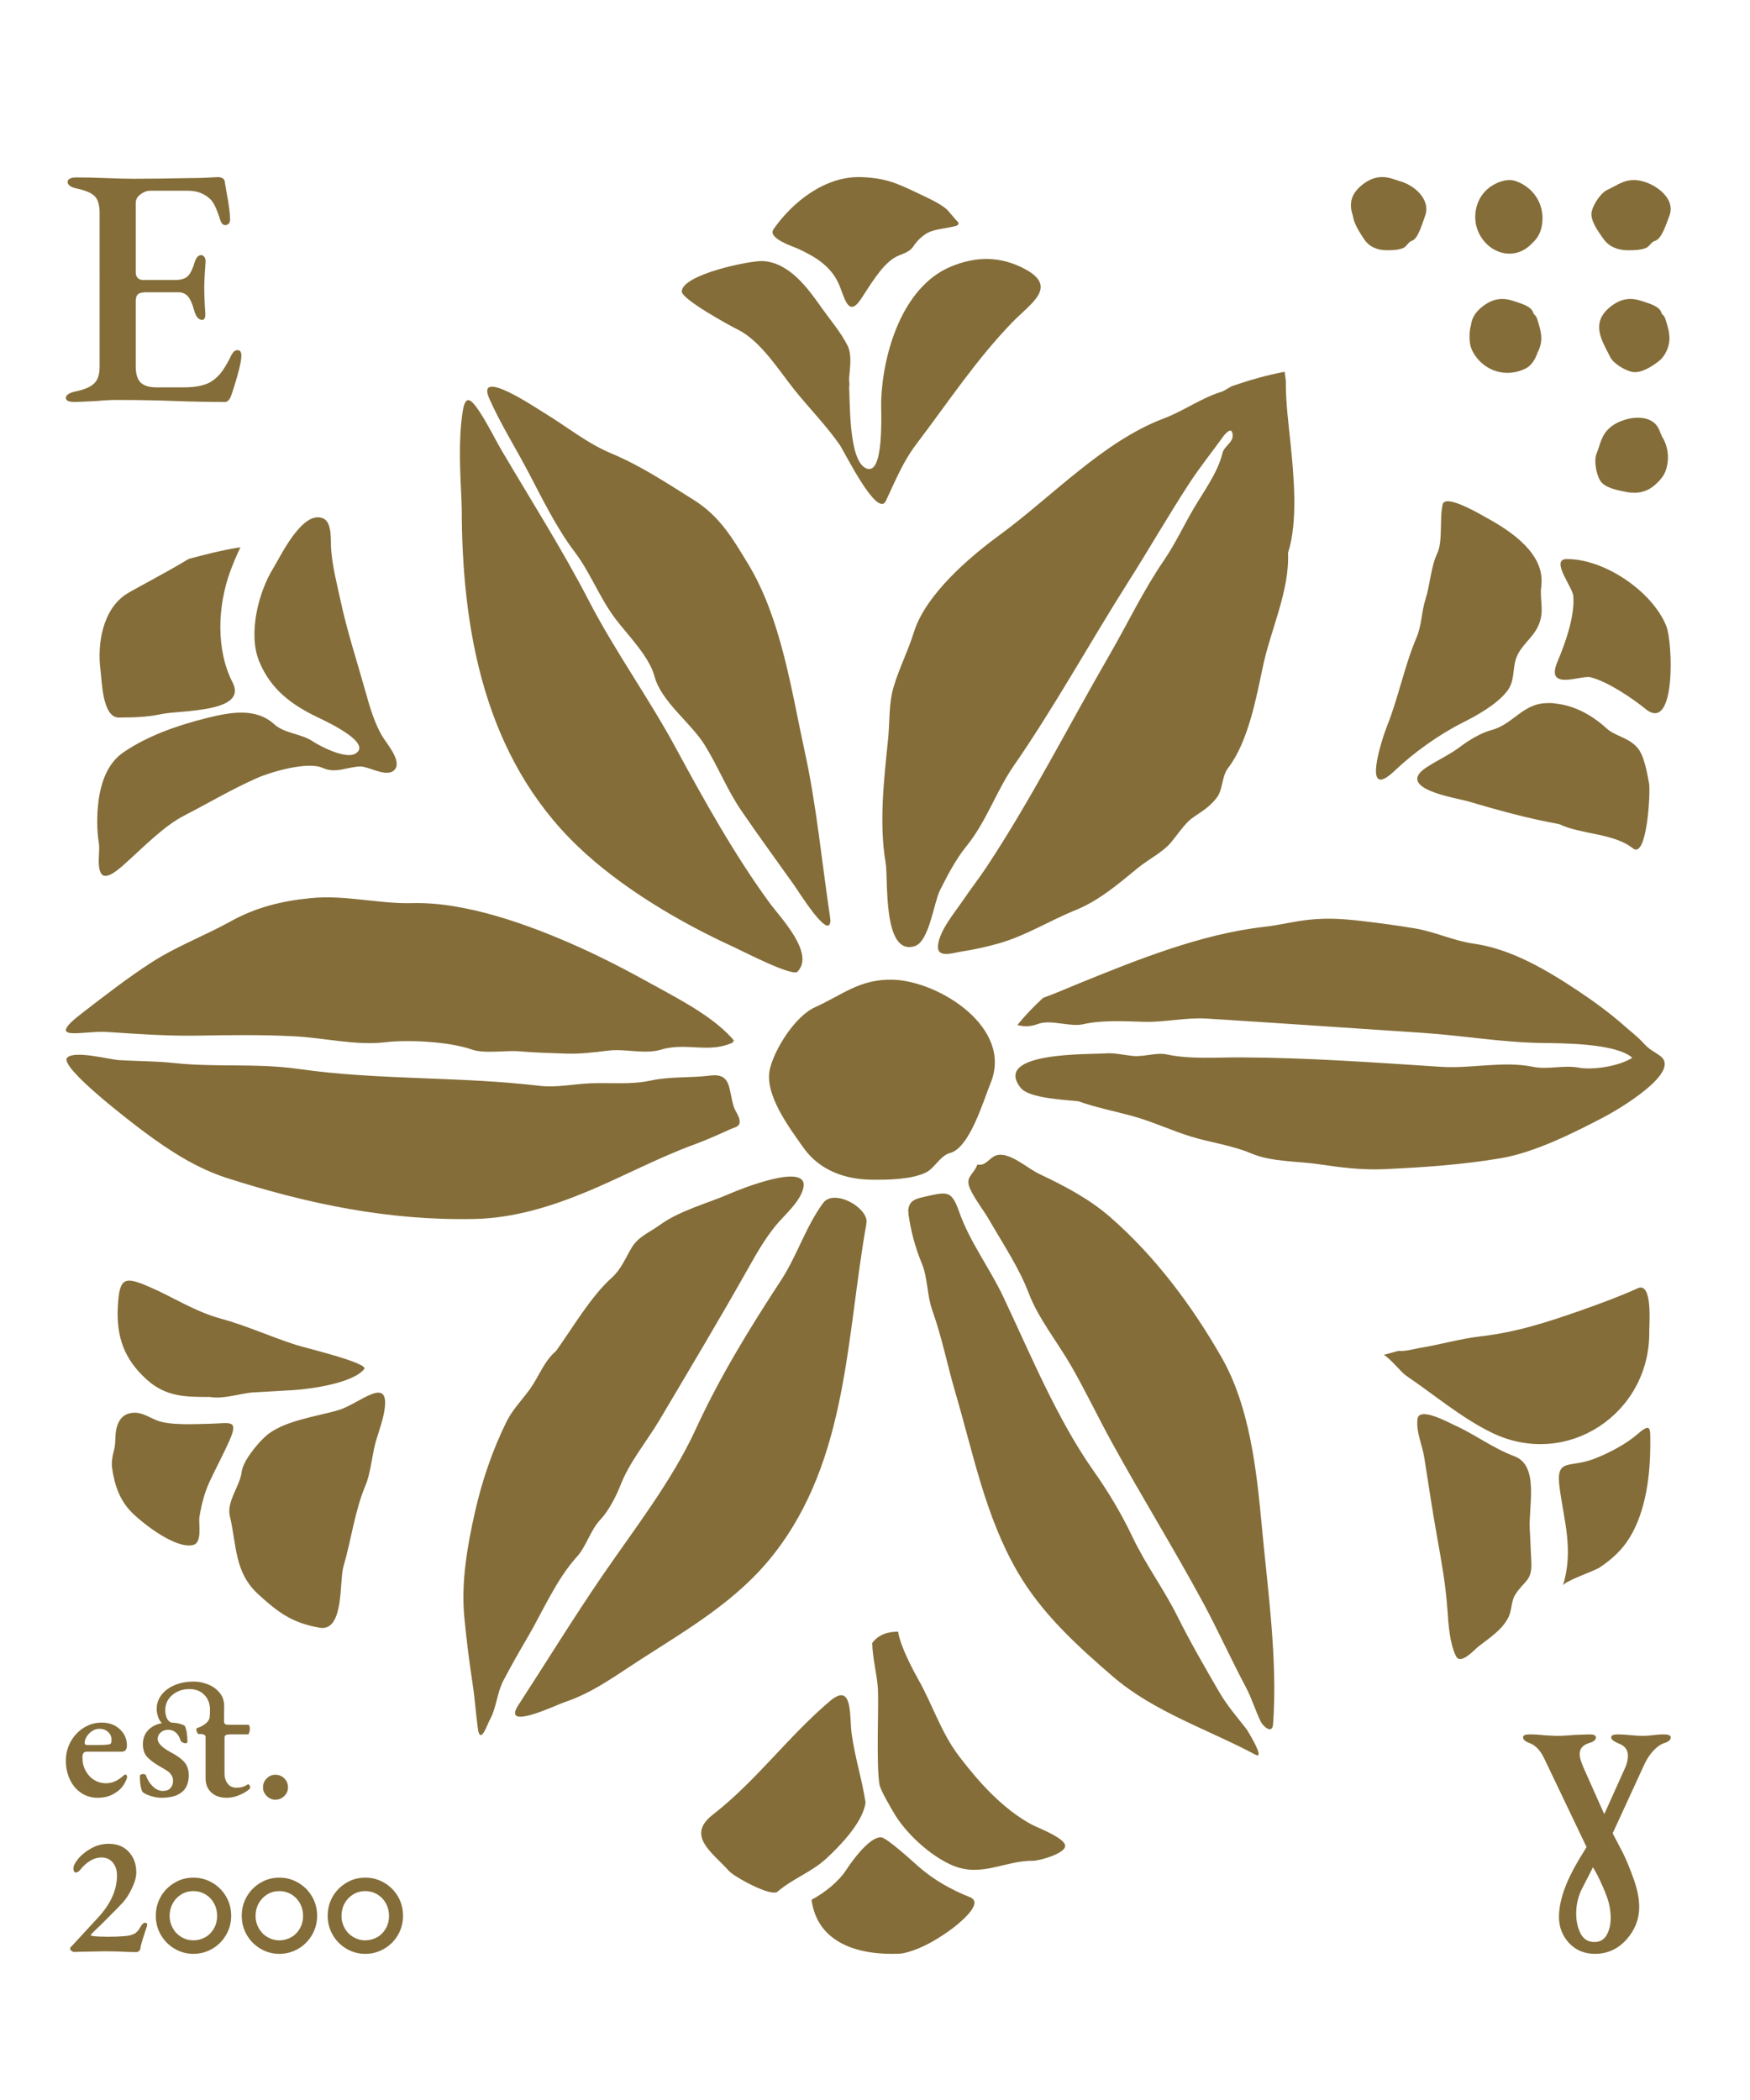 <?xml version="1.0" encoding="utf-8"?>
<!-- Generator: Adobe Illustrator 15.1.0, SVG Export Plug-In . SVG Version: 6.00 Build 0)  -->
<!DOCTYPE svg PUBLIC "-//W3C//DTD SVG 1.1//EN" "http://www.w3.org/Graphics/SVG/1.1/DTD/svg11.dtd">
<svg version="1.1" id="Layer_1" xmlns="http://www.w3.org/2000/svg" xmlns:xlink="http://www.w3.org/1999/xlink" x="0px" y="0px"
	 width="708.66px" height="850.39px" viewBox="0 0 708.66 850.39" enable-background="new 0 0 708.66 850.39" xml:space="preserve">
<path fill-rule="evenodd" clip-rule="evenodd" fill="#846D38" d="M26.678,161.127c0-1.194,1.334-2.059,3.992-2.624
	c3.495-0.735,5.985-1.808,7.468-3.238c1.465-1.416,2.2-3.649,2.2-6.685V86.19c0-3.122-0.648-5.355-1.943-6.684
	c-1.281-1.33-3.616-2.369-7.042-3.104c-2.658-0.547-3.988-1.484-3.988-2.765c0-0.561,0.324-0.985,0.971-1.31
	c0.648-0.324,1.518-0.478,2.625-0.478c3.205,0,7.212,0.086,12.001,0.271c4.606,0.188,8.27,0.275,11.049,0.275
	c6.158,0,13.746-0.087,22.765-0.275c3.016,0,5.646-0.068,7.812-0.204c2.13-0.135,3.359-0.203,3.629-0.203
	c0.648,0,1.261,0.136,1.808,0.406c0.546,0.275,0.87,0.7,0.957,1.247l0.696,4.142c1.007,5.235,1.503,9.019,1.503,11.305
	c0,0.837-0.188,1.431-0.613,1.794c-0.411,0.372-0.855,0.561-1.315,0.561c-0.816,0-1.464-0.561-1.909-1.653
	c-0.102-0.377-0.411-1.262-0.904-2.697c-0.513-1.43-1.006-2.59-1.45-3.508c-0.459-0.923-0.938-1.672-1.382-2.219
	c-2.47-2.576-5.607-3.852-9.392-3.852H60.763c-1.295,0-2.571,0.478-3.867,1.45c-1.295,0.952-1.929,2.132-1.929,3.51v28.153
	c0,0.919,0.271,1.653,0.817,2.2c0.565,0.561,1.248,0.836,2.083,0.836H70.84c2.476,0,4.249-0.566,5.307-1.658
	c1.054-1.107,1.958-2.998,2.708-5.66c0.633-1.842,1.502-2.76,2.609-2.76c0.459,0,0.869,0.237,1.248,0.681
	c0.357,0.459,0.545,1.058,0.545,1.808c-0.377,5.147-0.545,8.506-0.545,10.077c0,3.394,0.134,7.043,0.424,10.895v0.561
	c0,1.47-0.424,2.2-1.262,2.2c-1.483,0-2.575-1.33-3.311-4.007c-0.646-2.471-1.444-4.297-2.416-5.438
	c-0.957-1.16-2.32-1.741-4.079-1.741H59.245c-1.565,0-2.672,0.256-3.306,0.769c-0.647,0.494-0.971,1.45-0.971,2.833v26.36
	c0,3.118,0.667,5.336,1.997,6.613c1.33,1.295,3.46,1.943,6.408,1.943h10.914c5.322,0,9.242-0.884,11.716-2.639
	c1.479-1.005,2.828-2.339,4.021-3.993c1.179-1.653,2.474-3.906,3.852-6.767c0.734-1.178,1.518-1.739,2.354-1.658
	c1.005,0,1.518,0.735,1.518,2.219c0,1.465-0.459,3.886-1.382,7.231c-0.918,3.374-1.875,6.477-2.896,9.328
	c-0.648,1.464-1.436,2.199-2.354,2.199c-6.448,0-13.335-0.14-20.701-0.41c-2.471-0.102-5.68-0.188-9.58-0.275
	c-3.925-0.083-8.444-0.136-13.592-0.136c-2.576,0-5.22,0.136-7.878,0.411c-5.234,0.27-8.27,0.41-9.107,0.41
	C27.872,162.785,26.678,162.239,26.678,161.127z"/>
<path fill-rule="evenodd" clip-rule="evenodd" fill="#846D38" d="M663.164,580.712c-4.728,4.108-11.546,7.67-17.41,9.956
	c-10.299,4.061-15.824-0.614-14.204,11.751c1.807,13.587,5.766,25.249,1.361,39.676c0.549-1.828,12.636-5.866,14.841-7.332
	c4.992-3.324,9.154-7.109,12.275-12.276c6.531-10.779,8.271-25.39,8.25-37.72v3.499v-3.683
	C668.277,578.324,668.655,575.956,663.164,580.712L663.164,580.712z M92.978,583.215c3.765-8.607,0.068-6.833-7.607-6.681
	c-5.743,0.116-16.501,0.784-21.741-1.299c-4.089-1.634-7.125-4.109-11.625-2.778c-3.754,1.125-5.031,5.253-5.219,8.748
	c-0.122,2.301-0.053,3.939-0.667,6.225c-0.615,2.354-1.054,4.79-0.696,7.23c0.972,6.786,3.103,13.042,8.101,17.951
	c4.688,4.606,17.559,14.617,24.568,13.065c4.041-0.891,2.199-8.682,2.677-11.445c0.816-5.047,2.132-10.112,4.331-14.732
	C87.675,594.048,90.536,588.739,92.978,583.215L92.978,583.215z M356.759,744.007c-4.625-0.136-11.528,9.314-13.935,13.012
	c-3.341,5.113-8.831,9.396-14.201,12.31c2.422,17.716,19.213,22.543,35.618,21.809c1.058-0.049,2.131-0.289,3.155-0.561
	c6.154-1.691,12.001-5.151,17.156-8.837c2.385-1.7,14.595-10.941,8.216-13.483c-7.521-2.982-14.544-6.92-20.648-12.242
	C369.885,754.069,359.127,744.114,356.759,744.007L356.759,744.007z M643.913,274.219c6.921,1.639,16.897,8.372,22.423,12.856
	c12.357,10.092,11.15-26.787,8.403-33.607c-5.646-14.069-25.336-27.386-40.648-27.076c-6.124,0.507,2.678,11.353,3.003,14.867
	c0.75,8.101-3.277,19.319-6.414,26.733C625.599,279.98,640.212,273.368,643.913,274.219L643.913,274.219z M634.279,226.393
	c0.509-0.02,1.911-0.034,2.247-0.053C636.338,226.358,635.691,226.358,634.279,226.393L634.279,226.393z M103.069,563.814
	c5.221-0.291,10.436-0.565,15.637-0.89c6.994-0.426,24.128-2.745,28.783-8.525c1.942-2.417-23.921-8.608-27.469-9.733
	c-10.315-3.293-20.291-7.894-30.726-10.728c-10.435-2.846-19.251-8.715-29.004-12.904c-9.908-4.264-11.933-3.735-12.567,7.927
	c-0.681,12.363,2.523,21.364,11.611,29.618c7.844,7.111,15.722,7.125,25.732,7.125C90.793,566.695,97.274,564.14,103.069,563.814
	L103.069,563.814z M85.065,565.704C88,566.2,84.964,565.704,85.065,565.704L85.065,565.704z M350.365,730.778
	c-1.52,7.737-10.252,16.742-15.705,21.788c-6.158,5.664-13.646,8.153-19.798,13.455c-2.609,2.248-17.598-6.036-19.642-8.355
	c-6.704-7.502-17.58-14.238-6.563-22.813c17.545-13.641,30.469-31.614,47.348-45.937c9.429-8.014,7.912,5.849,8.835,12.91
	c1.261,9.579,4.245,18.686,5.675,28.184C350.48,729.738,350.379,730.453,350.365,730.778L350.365,730.778z M350.514,730.01
	c-0.034,0.256-0.103,0.511-0.149,0.769C350.343,731.033,350.379,731.049,350.514,730.01L350.514,730.01z M619.461,618.852
	C619.785,625.656,619.152,612.753,619.461,618.852c-0.459-8.933,3.872-25.336-6.157-29.12c-8.952-3.374-15.785-8.764-24.433-12.668
	c-2.523-1.143-14.424-7.71-14.888-2.269c-0.472,5.608,1.929,10.06,2.781,15.482c1.69,10.623,3.256,21.349,5.15,31.92
	c1.739,9.719,3.53,19.574,4.196,29.43c0.426,5.848,0.884,13.896,3.543,19.115c1.861,3.611,7.573-2.852,8.955-3.938
	c4.467-3.499,9.566-6.617,12.205-11.837c1.435-2.813,1.092-6.477,2.711-9.087c3.549-5.761,6.907-5.492,6.603-13.113
	C619.921,628.132,619.684,623.492,619.461,618.852L619.461,618.852z M627.695,284.774
	C623.69,284.499,635.063,284.91,627.695,284.774L627.695,284.774z M603.945,295.649c9.106-2.382,13.094-11.577,23.75-10.875
	c8.509,0.151,16.506,4.366,22.834,10.145c3.578,3.292,8.746,3.548,12.533,7.86c2.793,3.17,3.935,10.382,4.723,14.427
	c0.648,3.253-0.788,30.943-6.563,26.323c-7.797-6.221-20.943-5.54-29.876-9.822c-12.446-2.199-24.999-5.708-37.12-9.275
	c-4.519-1.31-29.956-5.148-16.338-13.843c4.76-3.053,9.106-4.93,13.627-8.337C594.927,299.675,599.819,296.742,603.945,295.649
	L603.945,295.649z M129.706,659.195h-0.034C129.773,659.195,129.755,659.195,129.706,659.195L129.706,659.195z M129.672,659.195
	c-0.034-0.015-0.072-0.033-0.106-0.033C129.45,659.147,129.382,659.147,129.672,659.195L129.672,659.195z M137.222,570.973
	c8.426-2.523,21.553-15.325,18.198,1.57c-0.99,4.945-3.021,9.465-4.026,14.462c-0.802,3.974-1.754,10.69-3.292,14.269
	c-4.432,10.4-5.849,22.305-9.039,33.146c-1.701,5.782,0.359,26.004-9.357,24.775c-0.054-0.015-0.087-0.015-0.14-0.033
	c-11.165-1.943-16.689-5.983-25.027-13.605c-9.72-8.904-8.648-19.833-11.479-31.717c-1.377-5.708,4.147-12.176,4.809-17.816
	c0.532-4.418,6.273-11.29,9.464-14.221C114.443,575.255,128.372,573.636,137.222,570.973L137.222,570.973z M564.776,312.108
	c-13.485,12.837-5.35-12.398-3.049-18.212c4.653-11.678,6.954-24.061,11.83-35.569c2.287-5.355,1.979-10.382,3.704-15.685
	c1.82-5.712,2.213-13.286,4.756-18.569c2.333-4.829,0.835-14.253,2.199-19.846c1.107-4.437,15.701,4.311,17.889,5.505
	c9.732,5.336,24.262,14.854,21.91,28.29c-0.036,0.373-0.036,0.527-0.021,0.561c-0.27,5.829,1.52,9.531-1.327,15.364
	c-2.234,4.567-6.923,7.618-8.663,12.494c-1.705,4.844-0.377,9.382-3.938,13.747c-4.347,5.316-11.936,9.512-18.005,12.566
	C582.785,297.424,572.452,304.79,564.776,312.108L564.776,312.108z M624.016,238.021c-0.021,0.203,0,0.357-0.021,0.561
	C624.063,238.717,624.508,235.19,624.016,238.021L624.016,238.021z M298.714,133.428c9.208,4.538,16.589,16.37,22.765,24.147
	c6.188,7.757,12.958,14.49,18.653,22.692c1.706,2.489,15.177,29.89,18.603,22.558c3.92-8.285,6.868-15.786,12.467-23.152
	c12.646-16.646,24.142-34.123,38.821-49.248c7.366-7.568,18.415-14.131,5.335-21.309c-9.803-5.375-19.966-5.545-30.518-1.06
	c-19.542,8.319-27.331,35.125-28.012,54.154c-0.158,4.094,1.529,31.751-6.499,27.231c-6.907-3.905-6.022-27.999-6.583-34.732
	c0.458,5.538,0.188-2.045,0.033-0.566c0.258-4.547,1.466-10.295-0.681-14.423c-2.848-5.49-6.873-10.111-10.42-15.124
	c-5.492-7.811-12.993-18.227-23.684-18.875c-5.065-0.309-32.789,5.419-32.905,12.325
	C276.017,121.17,295.698,131.962,298.714,133.428L298.714,133.428z M50.739,349.634c6.975-6.221,15.534-15.09,23.77-19.32
	c9.889-5.094,19.271-10.687,29.484-15.207c5.781-2.562,20.58-6.872,26.617-4.16c5.559,2.522,10.261-0.6,15.529-0.547
	c3.533,0.067,11.083,4.93,13.9,1.006c2.49-3.495-3.393-10.267-5.084-13.012c-3.239-5.335-5.215-12.088-6.868-18.072
	c-3.432-12.257-7.488-24.553-10.165-37.019c-1.518-7.056-3.359-13.962-3.853-21.174c-0.208-2.987,0.513-10.575-3.17-12.195
	c-8.342-3.649-17.274,15.332-20.242,20.156c-6.119,9.908-10.281,26.806-5.646,37.854c4.742,11.407,13.214,17.56,23.873,22.645
	c3.136,1.499,22.374,10.416,14.939,14.645c-3.857,2.2-13.901-2.847-17.12-4.998c-4.775-3.203-11.426-3.136-15.656-6.955
	c-7.467-6.787-17.68-4.912-27.264-2.523c-11.9,2.968-23.939,7.144-33.896,13.962c-6.443,4.434-9.073,12.379-10.01,19.817
	c-0.697,5.525-0.697,11.421,0.154,16.897c0.547,3.563-0.851,8.778,0.769,12.021C42.624,357.121,48.592,351.562,50.739,349.634
	L50.739,349.634z M39.453,331.697C39.366,331.697,39.453,330.536,39.453,331.697L39.453,331.697z M374.966,474.788
	c3.529-1.739,5.801-6.854,9.788-7.894c7.999-2.115,13.591-21.571,16.371-28.27c9.31-22.441-20.939-41.369-39.544-41.895
	c-13.402-0.338-20.223,6.037-31.581,11.17c-7.979,3.629-16.25,16.761-18.207,24.876c-2.49,10.232,7.858,23.907,13.504,31.899
	c6.598,9.382,17.188,13.047,28.134,13.047C359.688,477.791,369.171,477.621,374.966,474.788L374.966,474.788z M353.432,477.723
	C357.607,477.755,351.127,477.723,353.432,477.723L353.432,477.723z M367.841,491.348c-0.018-0.175-0.053-0.356-0.085-0.532
	C367.807,491.141,367.823,491.294,367.841,491.348L367.841,491.348z M493.726,685.2c3.19,5.471,7.212,10.109,11.084,15.054
	c0.121,0.156,7.844,12.587,3.6,10.315c-19.101-10.213-41.025-17.27-57.719-31.629c-14.544-12.533-28.918-25.609-38.673-42.472
	c-13.06-22.542-17.869-47.797-25.081-72.329c-3.31-11.239-5.476-22.524-9.395-33.505c-2.218-6.229-1.794-13.133-4.315-19.166
	c-2.593-6.211-4.501-13.423-5.386-20.121c0.068,0.203,0.033-0.82-0.018-1.28c0.288-4.195,3.445-4.723,7.312-5.607
	c8.595-1.947,10.267-2.271,13.268,6.255c4.316,12.242,12.276,22.645,17.836,34.341c11.047,23.344,21.686,49.382,36.573,70.543
	c6.104,8.662,11.257,17.27,15.804,26.835c5.322,11.203,12.709,21.092,18.166,32.073C481.963,664.909,487.912,675.175,493.726,685.2
	L493.726,685.2z M367.756,490.815c-0.021-1.173,0.032-1.121,0.067-0.748C367.807,490.324,367.756,490.527,367.756,490.815
	L367.756,490.815z M213.647,190.616c-5.152-9.753-11.048-19.145-15.5-29.189c-5.679-12.823,18.725,3.664,21.896,5.559
	c9.106,5.491,17.612,12.5,27.501,16.623c11.954,4.997,22.523,12.04,33.458,18.894c10.468,6.563,15.616,15.447,21.943,25.867
	c13.282,21.895,17.424,50.572,22.746,75.125c4.998,22.456,7.129,46.091,10.59,68.924c-0.393-2.63,0,0.337,0,0
	c0,9.358-12.755-11.238-14.752-14.051c-7.178-10.097-14.489-20.073-21.464-30.299c-5.712-8.392-9.531-18.179-14.92-26.72
	c-5.511-8.729-17.444-17.342-20.121-27.507c-2.099-7.927-10.793-16.689-15.669-23.069c-6.531-8.594-10.199-18.773-16.643-27.28
	C225.242,213.686,219.375,201.461,213.647,190.616L213.647,190.616z M313.312,629.393c30.246-38.624,29.329-88.324,37.666-134.604
	c-0.343,1.928-0.121-0.186-0.053-0.324c-0.445-6.139-13.369-12.957-17.565-7.348c-6.887,9.242-10.638,21.466-17.033,31.255
	c-12.837,19.627-24.775,39.047-34.578,60.361c-9.633,20.988-24.93,40.527-37.956,59.544c-11.697,17.1-22.61,34.882-33.896,52.225
	c-6.975,10.711,15.515-0.156,18.671-1.193c11.455-3.82,20.513-10.639,30.605-17.136C278.834,659.52,298.728,648.03,313.312,629.393
	L313.312,629.393z M350.925,494.465c0.033-0.015,0.053,0.033,0.053,0.324C350.978,494.707,350.944,494.586,350.925,494.465
	L350.925,494.465z M233.561,630.466c4.007-4.399,5.423-10.744,9.638-15.176c3.151-3.307,6.356-9.444,7.995-13.693
	c3.668-9.567,10.705-17.85,15.892-26.597c12.123-20.461,24.467-41.096,36.129-61.811c3.258-5.835,6.753-11.832,11.015-17.018
	c3.603-4.364,9.653-9.31,11.05-14.989c2.73-11.163-26.395,0.734-29.343,2.029c-9.483,4.196-20.46,6.806-28.937,12.979
	c-4.089,2.962-8.44,4.499-11.185,9.032c-2.456,4.095-4.351,8.851-7.96,12.075c-8.512,7.586-15.96,20.409-22.63,29.72
	c-5.027,4.33-6.834,10.145-10.537,15.36c-3.479,4.877-7.075,8.201-9.768,13.726c-5.631,11.514-9.774,23.736-12.586,36.216
	c-3.104,13.763-5.626,28.237-4.331,42.309c0.851,9.018,1.976,18.058,3.345,27.009c0.937,6.052,1.328,12.175,2.146,18.24
	c0.972,7.114,3.905-1.721,4.689-3.116c2.933-5.169,2.986-11.151,5.693-16.284c3.088-5.869,6.38-11.683,9.754-17.41
	C219.82,652.478,225.292,639.605,233.561,630.466L233.561,630.466z M187.9,646.189c0.052-1.194,0.066-1.146,0.052-0.822
	C187.953,645.643,187.915,645.914,187.9,646.189L187.9,646.189z M494.629,549.595c11.477,20.033,14.221,45.747,16.338,68.44
	c2.422,26.123,6.442,53.863,4.566,80.088c-0.305,4.554-4.21,0.668-4.959-0.885c-2.271-4.619-3.598-9.415-6.056-14.002
	c-6.017-11.305-11.203-22.88-17.302-34.201c-11.888-22.015-25.053-43.209-37.086-65.153c-5.614-10.232-10.646-20.836-16.46-30.928
	c-5.457-9.464-13.193-19.081-17.085-29.261c-3.92-10.351-10.483-20.056-15.975-29.621c-2.401-4.141-5.457-7.893-7.554-12.187
	c-2.578-5.271,0.956-5.869,2.643-10.045c0,0-0.019,0.019,0,0c0.053-0.103,0.089-0.17,0.135-0.271
	c3.853,0.831,4.932-3.65,8.803-3.941c5.094-0.396,11.61,5.561,16.075,7.69c10.213,4.843,20.242,10.043,28.837,17.525
	C467.758,508.702,482.73,528.792,494.629,549.595L494.629,549.595z M186.977,205.197c-0.034-0.889-0.048-1.401-0.068-1.691
	c-0.527-11.885-1.362-24.857,0.411-36.574c1.092-7.313,3.272-5.592,6.733-0.426c3.567,5.337,6.346,11.306,9.638,16.831
	c11.677,19.797,24.296,39.697,34.766,59.952c10.59,20.44,24.11,39.131,35.105,59.422c11.546,21.33,23.655,43.123,37.976,62.78
	c4.33,5.936,18.638,20.58,11.387,28.014c-2.045,2.098-22.64-8.561-26.018-10.111c-21.963-10.039-45.849-24.229-63.105-40.837
	C196.184,306.36,186.977,255.377,186.977,205.197z M186.977,205.197c-0.014-0.565-0.048-1.125-0.068-1.691
	C186.827,202.022,186.977,206.73,186.977,205.197L186.977,205.197z M43.291,417.89c11.919,0.783,24.79,1.707,36.661,1.483
	c13.365-0.222,26.275-0.424,39.609,0.292c11.814,0.647,24.689,3.784,36.318,2.401c9.445-1.122,26.052-0.271,35.177,2.934
	c5.127,1.827,13.775,0.241,19.368,0.735c6.273,0.545,12.586,0.715,18.859,0.918c5.712,0.208,11.387-0.527,17.066-1.208
	c6.874-0.851,14.752,1.585,21.281-0.377c10.604-3.205,19.915,1.909,29.924-3.307c-1.382,0.716-0.75-0.903,0,0
	c-7.724-9.396-21.174-16.405-31.717-22.219c-10.637-5.896-20.971-11.372-32.069-16.332c-19.541-8.734-45.201-18.076-66.908-17.497
	c-13.76,0.358-27.043-3.408-40.978-2.03c-11.696,1.16-22.165,3.683-32.459,9.415c-10.509,5.83-21.774,10.025-31.939,16.555
	c-9.686,6.226-19.131,13.591-28.256,20.614C17.591,422.308,33.624,417.262,43.291,417.89L43.291,417.89z M672.15,427.489
	c9.327,6.563-17.221,22.05-22.712,24.91c-12.299,6.429-27.98,14.306-41.727,16.628c-15.567,2.625-31.286,3.696-47.058,4.418
	c-8.971,0.426-17.513-0.648-26.361-1.964c-8.646-1.295-19.508-0.937-27.588-4.398c-7.711-3.276-16.304-4.363-24.3-6.805
	c-8.032-2.454-15.77-6.138-23.872-8.353c-7.195-1.98-14.819-3.446-21.896-5.989c-5.282-0.56-19.932-1.173-23.271-5.367
	c-11.783-14.733,28.047-13.521,34.168-13.998c3.871-0.291,7.675,0.715,11.493,1.053c4.21,0.377,9.343-1.498,13.349-0.647
	c9.822,2.083,20.326,1.16,30.267,1.214c27.232,0.12,53.749,2.063,80.859,3.819c12.155,0.802,25.321-2.457,37.221-0.015
	c6.24,1.275,12.379-0.823,18.637,0.356c5.863,1.088,16.556-0.682,21.641-4.007c-6.672-5.936-28.425-5.868-37.074-6.004
	c-15.871-0.24-32.067-3.054-47.91-4.092c-29.226-1.924-58.396-3.974-87.538-5.782c-8.237-0.512-16.747,1.552-25.086,1.315
	c-7.857-0.203-17.053-0.784-24.742,0.971c-5.384,1.262-13.127-2.097-18.428-0.068c-2.95,1.127-5.696,1.107-8.236,0.392
	c3.203-3.905,6.664-7.588,10.454-11.015c4.822-1.687,9.342-3.736,14.388-5.781c23.616-9.599,49.52-20.053,74.956-22.934
	c6.48-0.715,12.5-2.354,18.961-2.968c7.348-0.697,13.303-0.29,20.872,0.599c7.13,0.835,14.495,1.822,21.464,3.001
	c8.085,1.363,15.689,5.046,23.689,6.153c15.394,2.185,29.668,10.759,42.367,19.183c6.396,4.263,12.837,8.985,18.604,14.07
	c2.522,2.234,5.39,4.413,7.689,6.922C668.157,425.275,668.839,425.155,672.15,427.489L672.15,427.489z M370.089,255.992
	c4.653-15.089,22.388-30.32,34.549-39.218c21.176-15.467,42.111-38.125,66.754-47.367c7.805-2.934,15.447-8.424,23.258-10.758
	c0.492-0.136,2.165-1.04,4.09-2.234c7.027-2.421,14.136-4.485,21.482-5.868l0.5,3.959c0,0.218,0,0.425-0.022,0.663
	c-0.031,7.791,1.042,16.114,1.844,23.872c1.348,13.214,3.189,32.088-0.973,44.863c0.718,15.138-7.055,31.252-10.143,45.916
	c-2.713,12.771-5.952,30.504-14.068,41.128c-2.831,3.73-1.98,8.729-4.773,12.256c-3.292,4.147-6.307,5.511-10.213,8.392
	c-2.543,1.875-6.022,7.007-8.222,9.598c-3.306,3.939-9.276,6.907-13.264,10.198c-7.964,6.511-15.843,13.332-25.478,17.222
	c-10.449,4.209-19.776,10.213-30.845,13.383c-4.946,1.417-10.005,2.523-15.104,3.311c-3.312,0.493-9.908,2.881-9.633-2.132
	c0.323-6.037,6.868-13.76,10.127-18.556c3.12-4.635,6.598-9.052,9.685-13.726c18.125-27.435,33.235-57.324,49.72-85.797
	c7.334-12.688,13.641-26.023,21.965-38.16c4.465-6.534,7.703-13.49,11.662-20.329c4.072-7.09,10.146-15.055,12.055-23.137
	c0.768-3.17,5.134-4.5,3.938-8.372c-0.715-2.333-3.733,1.755-3.58,1.571c-4.587,6.375-9.516,12.494-13.813,19.077
	c-8.574,13.146-16.332,26.718-24.723,39.934c-15.603,24.606-29.734,50.42-46.343,74.409c-7.11,10.267-11.082,22.663-19.218,32.639
	c-4.143,5.062-7.723,11.92-10.656,17.769c-2.476,4.924-4.352,20.763-10.199,22.625c-13.126,4.209-10.725-27.353-11.779-33.505
	c-2.799-16.371-0.666-34.273,0.987-50.61c0.715-7.109,0.173-13.794,2.198-20.75C364.07,270.637,367.756,263.546,370.089,255.992
	L370.089,255.992z M275.475,465.65c-12.876,5.218-25.119,11.646-37.956,16.983c-14.375,5.967-29.532,10.636-45.221,10.98
	c-34.713,0.783-67.455-6.051-100.177-16.505c-12.446-3.973-23.393-11.063-33.828-18.826c-3.921-2.931-34.937-26.445-31.031-30.045
	c3.185-2.948,16.762,0.788,20.987,1.059c7.453,0.445,14.853,0.377,22.286,1.179c16.883,1.822,33.404-0.033,50.402,2.403
	c32.263,4.605,65.41,2.982,97.654,6.838c6.699,0.785,13.504-0.721,20.222-1.023c8.353-0.357,16.453,0.646,24.743-1.128
	c7.791-1.704,16.094-1.005,24.021-2.009c8.835-1.142,7.333,5.829,9.6,12.702c0.579,1.773,1.946,3.324,2.271,5.2
	c0.473,2.813-1.451,2.813-3.737,3.838c-4.673,2.111-9.396,4.262-14.219,6.036C279.464,464.063,277.467,464.851,275.475,465.65
	L275.475,465.65z M48.167,290.57c-6.704,0.067-6.887-14.63-7.468-19.165c-1.416-10.793,0.938-24.467,10.248-30.691
	c2.47-1.673,16.487-8.885,25.458-14.375c6.941-1.842,13.876-3.664,20.952-4.708c-1.585,3.291-2.949,6.582-4.089,9.638
	c-5.152,14.012-5.936,31.745,0.938,45.133c6.273,12.244-21.263,11.15-28.749,12.751C59.521,290.434,54.137,290.521,48.167,290.57
	L48.167,290.57z M417.779,738.858c2.389,1.281,13.576,5.457,13.559,8.629c0,3.169-10.64,6.071-12.993,6.037
	c-11.527-0.155-20.973,6.975-32.943,1.738c-8.898-3.905-18.756-13.011-23.563-21.348c-1.264-2.185-5.255-8.884-5.679-11.186
	c-1.398-7.79-0.271-32.242-0.649-38.739c-0.343-6.021-2.233-12.601-2.301-18.67c2.572-3.428,6.309-4.607,10.504-4.554
	c0.714,5.796,6.752,16.877,8.047,19.164c5.917,10.401,9.223,21.573,16.662,31.325C396.485,721.842,406.034,732.465,417.779,738.858
	L417.779,738.858z M323.249,100.759c-1.701-0.803-12.582-4.229-10.039-7.893c7.791-11.205,20.952-21.518,35.225-21.146
	c1.159,0.02,2.335,0.087,3.496,0.189c3.634,0.304,7.211,1.039,10.637,2.3c3.857,1.436,7.542,3.277,11.259,5.046
	c2.063,0.977,4.14,1.962,6.118,3.123c0.972,0.58,1.941,1.208,2.847,1.894c0.802,0.628,1.449,1.445,2.116,2.214
	c0.561,0.667,1.159,1.295,1.674,1.978c0.355,0.478,0.798,0.787,1.194,1.246c0.218,0.256,0.405,0.594,0.336,0.918
	c-0.067,0.445-0.492,0.719-0.918,0.835c-3.257,0.904-6.703,1.093-9.976,2.152c-2.765,0.869-5.679,3.596-7.229,5.969
	c-2.031,3.118-5.235,3.118-8.116,4.978c-5.167,3.36-9.789,11.373-13.2,16.506c-5.505,8.284-6.768-1.605-9.391-6.893
	C335.887,107.355,329.9,103.861,323.249,100.759L323.249,100.759z M667.866,539.072c0.464,33.316-33.329,55.928-63.803,41.073
	c-12.244-5.963-23.327-15.394-34.593-23.036c-2.219-1.484-5.816-6.374-9.059-8.471c1.963-0.527,3.904-1.059,5.868-1.604
	c2.42,0.362,7.21-0.952,8.438-1.143c8.337-1.347,16.594-3.783,25.013-4.756c14.649-1.707,26.961-5.766,40.872-10.623
	c7.472-2.645,15.312-5.524,22.574-8.816C669.336,518.884,667.833,536.429,667.866,539.072z"/>
<path fill-rule="evenodd" clip-rule="evenodd" fill="#846D38" d="M666.762,100.3c1.228-0.614,2.023-2.403,3.426-2.761
	c2.813-0.749,4.775-7.568,5.748-9.922c3.252-7.879-7.354-14.529-13.864-14.698c-4.727-0.122-7.095,2.112-11.101,3.92
	c-2.799,1.261-5.694,5.882-6.396,8.729c-0.871,3.581,2.766,8.376,4.756,11.189c2.306,3.287,6.022,4.588,9.876,4.588
	C661.403,101.358,664.732,101.309,666.762,100.3L666.762,100.3z M659.207,101.344"/>
<path fill-rule="evenodd" clip-rule="evenodd" fill="#846D38" d="M674.654,130.034c-0.188-0.646-0.379-1.348-0.734-1.875
	c-0.344-0.599-0.991-0.87-1.175-1.604c-0.769-2.692-5.577-3.853-7.847-4.635c-4.094-1.435-7.79-1.126-11.473,1.363
	c-2.065,1.382-3.96,3.151-5.019,5.39c-2.558,5.451,1.334,11.15,3.635,15.887c1.263,2.629,5.883,5.355,8.73,6.002
	c3.635,0.822,8.134-2.131,10.879-4.244c2.761-2.131,4.486-6.104,4.398-9.531c-0.052-2.098-0.561-4.143-1.208-6.124
	C674.769,130.459,674.722,130.256,674.654,130.034L674.654,130.034z M676.528,136.82"/>
<path fill-rule="evenodd" clip-rule="evenodd" fill="#846D38" d="M566.535,73.266c-0.82-0.27-1.584-0.507-2.166-0.715
	c-4.072-1.416-7.791-1.107-11.473,1.368c-2.065,1.396-3.939,3.151-5.019,5.403c-1.275,2.746-0.917,5.54,0.021,8.25
	c0.41,3.225,2.932,6.874,4.432,9.193c2.15,3.292,5.591,4.567,9.159,4.567c2.046,0.02,5.127-0.033,7.003-1.039
	c1.159-0.595,1.915-2.388,3.21-2.764c2.589-0.73,4.411-7.569,5.316-9.904C579.682,80.72,572.452,74.75,566.535,73.266
	L566.535,73.266z M561.49,101.333"/>
<path fill-rule="evenodd" clip-rule="evenodd" fill="#846D38" d="M623.896,93.277c0.209-0.668,0.379-1.383,0.514-2.166
	c0.58-3.465,0.033-7.115-1.618-10.218c-1.944-3.596-5.288-6.341-9.142-7.617c-3.697-1.228-8.561,0.851-11.387,3.354
	c-5.202,4.625-6.325,12.673-2.933,18.656c4.261,7.555,13.638,10.127,20.256,4.056C621.786,97.332,623.117,95.698,623.896,93.277
	L623.896,93.277z M619.587,99.362"/>
<path fill-rule="evenodd" clip-rule="evenodd" fill="#846D38" d="M595.111,135.012C595.145,134.21,595.058,136.478,595.111,135.012
	L595.111,135.012z M622.748,130.034c-0.202-0.646-0.391-1.348-0.734-1.875c-0.357-0.599-0.971-0.87-1.175-1.604
	c-0.769-2.692-5.578-3.853-7.858-4.635c-4.075-1.435-7.777-1.112-11.475,1.363c-2.065,1.382-3.939,3.151-4.998,5.39
	c-0.444,0.971-0.701,1.943-0.801,2.914c-0.325,1.073-0.528,2.199-0.596,3.426c-0.122,2.983,0.1,5.081,1.261,7.347
	c0.324,0.613,0.697,1.228,1.176,1.895c2.029,2.866,5.011,5.046,8.371,6.07c3.89,1.194,8.188,0.749,11.831-1.073
	c2.338-1.16,3.973-3.737,4.863-6.447c1.006-1.876,1.583-4.041,1.529-6.018c-0.046-2.098-0.577-4.143-1.207-6.124
	C622.868,130.459,622.802,130.256,622.748,130.034L622.748,130.034z M624.623,136.82"/>
<path fill-rule="evenodd" clip-rule="evenodd" fill="#846D38" d="M673.585,177.715c-0.154-0.29-0.338-0.546-0.493-0.816
	c-0.459-1.045-0.87-1.962-1.105-2.596c-3.089-7.947-15.348-5.404-20.19-1.006c-3.479,3.171-3.668,6.429-5.303,10.489
	c-1.124,2.861-0.053,8.202,1.433,10.739c1.855,3.19,7.79,4.148,11.17,4.795c0.68,0.135,1.342,0.169,2.009,0.169
	c3.19,0.256,6.478-0.749,9.295-3.311c2.18-2.026,3.529-3.664,4.277-6.067c0.224-0.686,0.392-1.382,0.526-2.185
	C675.803,184.468,675.239,180.819,673.585,177.715L673.585,177.715z M670.399,196.179"/>
<path fill-rule="evenodd" clip-rule="evenodd" fill="#846D38" d="M650.641,783.534c1.059-1.93,1.601-4.143,1.601-6.67
	c0-3.05-0.506-5.95-1.498-8.662c-1.006-2.727-2.285-5.694-3.888-8.883l-1.792-3.186l-1.6,3.186c-0.14,0.275-1.006,1.996-2.679,5.186
	c-1.672,3.184-2.507,6.651-2.507,10.368c0,3.184,0.613,5.896,1.809,8.163c1.193,2.272,3.053,3.378,5.575,3.378
	C647.911,786.414,649.582,785.458,650.641,783.534L650.641,783.534z M635.382,786.826c-2.711-2.934-4.08-6.449-4.08-10.575
	c0-6.357,2.61-13.945,7.779-22.713l3.392-5.573l-16.95-35.482c-1.565-3.445-3.576-5.629-5.966-6.567
	c-1.874-0.661-2.796-1.45-2.796-2.389c0-0.797,0.87-1.191,2.589-1.191c2.132,0,4.263,0.139,6.382,0.395l4.586,0.204
	c2.247,0,4.722-0.136,7.365-0.393l5.985-0.206c1.719,0,2.589,0.395,2.589,1.191c0,1.077-0.984,1.862-3,2.389
	c-2.369,0.802-3.576,2.271-3.576,4.398c0,0.787,0.167,1.691,0.506,2.678c0.31,0.989,0.701,1.962,1.094,2.899l8.167,18.329
	c0.135,0.274,0.256,0.274,0.39,0l7.982-17.75c0.923-1.859,1.397-3.701,1.397-5.575c0-2.383-1.329-4.041-3.99-4.979
	c-1.858-0.798-2.796-1.6-2.796-2.389c0-0.797,0.938-1.191,2.796-1.191c1.195,0,2.794,0.104,4.79,0.288
	c1.979,0.209,3.772,0.311,5.372,0.311c1.314,0,2.71-0.102,4.18-0.311c1.466-0.184,2.863-0.288,4.177-0.288
	c1.875,0,2.813,0.395,2.813,1.191c0,1.077-0.938,1.862-2.813,2.389c-1.45,0.532-2.866,1.57-4.276,3.089
	c-1.403,1.532-2.563,3.291-3.502,5.282l-12.923,28.101l4.363,8.371c1.47,3.056,2.886,6.57,4.282,10.558
	c1.398,3.991,2.1,7.642,2.1,10.962c0,4.91-1.727,9.295-5.167,13.147c-3.462,3.854-7.71,5.779-12.756,5.779
	C641.603,791.204,638.123,789.739,635.382,786.826z"/>
<path fill-rule="evenodd" clip-rule="evenodd" fill="#846D38" d="M40.1,706.631c2.031,0,3.515-0.103,4.433-0.344
	c0.411-0.081,0.633-0.697,0.633-1.788c0-1.261-0.479-2.301-1.43-3.171c-0.938-0.837-2.098-1.263-3.48-1.263
	c-0.991,0-1.929,0.271-2.847,0.854c-0.923,0.578-1.672,1.328-2.252,2.218c-0.58,0.903-0.871,1.787-0.871,2.672
	c0,0.547,0.344,0.822,0.972,0.822H40.1L40.1,706.631z M32.938,726.085c-1.957-1.295-3.495-3.09-4.582-5.37
	c-1.126-2.286-1.673-4.877-1.673-7.777c0-2.778,0.648-5.336,1.958-7.69c1.314-2.353,3.088-4.228,5.307-5.611
	c2.213-1.376,4.635-2.077,7.259-2.077c2.901,0,5.342,0.885,7.266,2.645c1.928,1.753,2.919,3.953,2.919,6.63
	c0,0.836-0.189,1.465-0.532,1.875c-0.338,0.412-0.885,0.635-1.619,0.635H35.189c-0.647,0-1.107,0.167-1.382,0.546
	c-0.29,0.372-0.426,0.985-0.426,1.855c0,1.943,0.426,3.702,1.261,5.269c0.837,1.57,1.963,2.813,3.427,3.736
	c1.451,0.918,3.088,1.382,4.877,1.382c2.407,0,4.688-0.992,6.907-2.968c0.377-0.376,0.667-0.565,0.905-0.565
	c0.188,0,0.357,0.088,0.478,0.24c0.155,0.17,0.222,0.358,0.222,0.597c0,0.6-0.289,1.382-0.836,2.354
	c-0.836,1.755-2.233,3.239-4.229,4.418c-1.977,1.208-4.249,1.808-6.772,1.808C37.119,728.014,34.899,727.365,32.938,726.085z"/>
<path fill-rule="evenodd" clip-rule="evenodd" fill="#846D38" d="M61.164,727.316c-1.532-0.458-2.678-1.003-3.46-1.653
	c-0.324-0.594-0.58-1.531-0.802-2.793c-0.204-1.28-0.291-2.542-0.237-3.77c0-0.202,0.116-0.358,0.391-0.494
	c0.237-0.14,0.526-0.207,0.87-0.207c0.681,0,1.092,0.207,1.227,0.613c0.513,1.674,1.417,3.123,2.712,4.364
	c1.276,1.248,2.639,1.861,4.074,1.861c1.383,0,2.421-0.391,3.118-1.16c0.681-0.783,1.025-1.754,1.025-2.913
	c0-0.925-0.223-1.722-0.701-2.39c-0.44-0.666-0.918-1.175-1.444-1.517c-0.499-0.343-1.437-0.923-2.766-1.688
	c-2.334-1.314-4.161-2.608-5.422-3.924c-1.276-1.311-1.891-3.104-1.891-5.351c0-2.219,0.682-4.078,2.06-5.593
	c1.382-1.483,3.277-2.474,5.679-2.935c-0.595-0.462-1.126-1.26-1.533-2.387c-0.411-1.126-0.612-2.253-0.612-3.344
	c0-2.025,0.612-3.886,1.855-5.573c1.247-1.687,3.035-3.036,5.336-4.026c2.305-0.987,4.95-1.484,7.898-1.484
	c1.841,0,3.697,0.376,5.607,1.112c1.879,0.729,3.465,1.855,4.741,3.358c1.261,1.499,1.895,3.327,1.895,5.506l-0.068,6.293
	c0.034,0.816,0.614,1.242,1.653,1.242h8.236c0.135,0,0.271,0.154,0.392,0.479c0.121,0.324,0.168,0.668,0.168,1.04
	c0,0.613-0.082,1.145-0.255,1.637c-0.15,0.479-0.324,0.715-0.512,0.715h-6.719c-1.088,0-1.841,0.103-2.214,0.277
	c-0.357,0.184-0.546,0.545-0.546,1.104v14.342c0,1.79,0.445,3.226,1.315,4.279c0.871,1.077,1.977,1.584,3.34,1.584
	c1.039,0,1.894-0.082,2.508-0.27c0.629-0.19,1.108-0.393,1.499-0.614c0.358-0.237,0.614-0.378,0.749-0.426
	c0.188-0.14,0.391-0.035,0.633,0.29c0.223,0.082,0.339,0.459,0.339,1.105c-0.082,0.325-0.647,0.817-1.619,1.486
	c-1.004,0.661-2.199,1.241-3.596,1.753c-1.416,0.514-2.832,0.769-4.263,0.769c-2.624,0-4.722-0.715-6.258-2.146
	c-1.552-1.436-2.32-3.379-2.32-5.815v-16.611c0-0.783-0.628-1.189-1.856-1.243h-0.923c-0.218,0-0.459-0.222-0.647-0.667
	c-0.204-0.424-0.325-0.831-0.325-1.207c0-0.276,0.121-0.444,0.357-0.545c1.485-0.514,2.678-1.162,3.601-1.965
	c0.904-0.817,1.417-1.653,1.45-2.538c0.082-0.646,0.136-1.618,0.136-2.898c0-2.456-0.769-4.467-2.267-6.018
	c-1.537-1.585-3.568-2.374-6.105-2.374c-2.732,0-5.031,0.822-6.927,2.441c-1.875,1.6-2.827,3.663-2.827,6.152
	c0,1.112,0.203,2.151,0.614,3.123c0.411,0.953,1.058,1.585,1.855,1.856c1.262,0.052,2.374,0.206,3.378,0.478
	c0.991,0.29,1.687,0.58,2.112,0.904c0.681,1.571,1.025,3.736,1.025,6.515c0,0.136-0.087,0.257-0.223,0.339
	c-0.169,0.103-0.372,0.141-0.613,0.141c-0.357,0-0.75-0.107-1.16-0.344c-0.407-0.237-0.683-0.479-0.764-0.769
	c-0.464-1.464-1.127-2.571-2.016-3.292c-0.871-0.715-1.856-1.054-2.967-1.054c-1.195,0-2.214,0.339-3.05,1.054
	c-0.817,0.721-1.247,1.587-1.247,2.611c0,0.971,0.498,1.894,1.45,2.798c0.971,0.903,2.219,1.774,3.75,2.591
	c2.475,1.297,4.35,2.625,5.559,4.007c1.227,1.397,1.827,3.171,1.827,5.336c0,6.091-3.716,9.14-11.203,9.14
	C64.045,728.018,62.682,727.78,61.164,727.316z"/>
<path fill-rule="evenodd" clip-rule="evenodd" fill="#846D38" d="M108.005,727.293c-1.006-1.006-1.499-2.146-1.499-3.495
	c0-1.43,0.493-2.643,1.499-3.634c0.99-1.006,2.15-1.479,3.48-1.479c1.43,0,2.643,0.473,3.649,1.479
	c0.986,0.991,1.483,2.204,1.483,3.634c0,1.349-0.498,2.489-1.483,3.495c-1.006,0.989-2.219,1.484-3.649,1.484
	C110.155,728.777,108.995,728.282,108.005,727.293z"/>
<path fill-rule="evenodd" clip-rule="evenodd" fill="#846D38" d="M52.29,790.446c-3.784-0.189-6.975-0.277-9.565-0.277
	c-1.059,0-4.485,0.069-10.299,0.204l-2.625,0.073c-0.14,0-0.411-0.141-0.803-0.412c-0.391-0.289-0.581-0.526-0.581-0.769
	c0-0.41,0.102-0.733,0.377-0.951c0.251-0.242,0.407-0.377,0.44-0.431l10.657-11.557c4.978-5.442,7.487-11.068,7.487-16.882
	c0-2.166-0.581-3.92-1.74-5.251c-1.141-1.349-2.659-2.015-4.485-2.015c-1.62,0-3.19,0.46-4.688,1.382
	c-1.499,0.919-2.779,2.065-3.837,3.462c-0.648,0.816-1.295,1.246-1.943,1.246c-0.271,0-0.493-0.155-0.681-0.464
	c-0.188-0.29-0.271-0.715-0.271-1.274c0-0.957,0.662-2.255,1.991-3.874c1.349-1.619,3.123-3.016,5.289-4.209
	c2.199-1.214,4.533-1.808,7.042-1.808c3.408,0,6.119,1.107,8.115,3.291c2.012,2.18,3.021,4.945,3.021,8.271
	c0,1.788-0.531,3.853-1.638,6.187c-1.073,2.336-2.32,4.331-3.751,5.984c-0.835,0.922-3.668,3.804-8.526,8.662
	c-3.035,2.852-4.553,4.383-4.553,4.553c0,0.188,0.324,0.322,1.025,0.43c1.431,0.17,3.495,0.271,6.173,0.271
	c2.571,0,4.809-0.101,6.698-0.271c1.706-0.142,3.021-0.498,3.958-1.044c0.903-0.561,1.72-1.499,2.402-2.829
	c0.188-0.376,0.459-0.713,0.802-1.057c0.358-0.305,0.697-0.479,1.093-0.479c0.251,0,0.473,0.121,0.614,0.357
	c0.135,0.221,0.169,0.498,0.067,0.822c-0.14,0.546-0.357,1.173-0.614,1.874c-0.188,0.546-0.566,1.667-1.092,3.394
	c-0.527,1.705-0.871,2.982-0.991,3.872c-0.049,0.492-0.237,0.885-0.595,1.154c-0.343,0.29-0.647,0.431-0.856,0.431L52.29,790.446z"
	/>
<path fill-rule="evenodd" clip-rule="evenodd" fill="#846D38" d="M83.162,784.456c1.484-0.849,2.644-2.043,3.494-3.562
	c0.855-1.517,1.281-3.21,1.281-5.051c0-1.842-0.41-3.529-1.246-5.061c-0.833-1.518-1.978-2.73-3.461-3.634
	c-1.484-0.885-3.118-1.344-4.911-1.344c-1.807,0-3.427,0.438-4.876,1.31c-1.446,0.89-2.624,2.083-3.461,3.601
	c-0.85,1.531-1.294,3.238-1.294,5.128c0,1.81,0.445,3.465,1.294,4.983c0.837,1.518,2.016,2.727,3.495,3.597
	c1.484,0.87,3.088,1.314,4.843,1.314C80.058,785.738,81.678,785.309,83.162,784.456L83.162,784.456z M70.681,789.132
	c-2.335-1.385-4.196-3.259-5.558-5.612c-1.349-2.354-2.03-4.931-2.03-7.743c0-2.814,0.681-5.403,2.03-7.758
	c1.362-2.353,3.223-4.21,5.558-5.592c2.32-1.397,4.877-2.078,7.637-2.078c2.765,0,5.322,0.681,7.675,2.078
	c2.369,1.382,4.21,3.239,5.573,5.592c1.368,2.354,2.05,4.943,2.05,7.758c0,2.813-0.682,5.39-2.05,7.743
	c-1.363,2.354-3.205,4.228-5.573,5.612c-2.354,1.377-4.91,2.077-7.675,2.077C75.558,791.209,73.001,790.509,70.681,789.132z"/>
<path fill-rule="evenodd" clip-rule="evenodd" fill="#846D38" d="M117.961,784.456c1.484-0.849,2.644-2.043,3.5-3.562
	c0.851-1.517,1.276-3.21,1.276-5.051c0-1.842-0.406-3.529-1.243-5.061c-0.835-1.518-1.981-2.73-3.459-3.634
	c-1.484-0.885-3.123-1.344-4.912-1.344c-1.807,0-3.431,0.438-4.876,1.31c-1.451,0.89-2.611,2.083-3.466,3.601
	c-0.851,1.531-1.295,3.238-1.295,5.128c0,1.81,0.445,3.465,1.295,4.983c0.855,1.518,2.016,2.727,3.5,3.597
	c1.483,0.87,3.083,1.314,4.842,1.314C114.877,785.738,116.477,785.309,117.961,784.456L117.961,784.456z M105.481,789.132
	c-2.334-1.385-4.196-3.259-5.559-5.612c-1.348-2.354-2.029-4.931-2.029-7.743c0-2.814,0.682-5.403,2.029-7.758
	c1.363-2.353,3.225-4.21,5.559-5.592c2.32-1.397,4.876-2.078,7.641-2.078c2.76,0,5.317,0.681,7.671,2.078
	c2.369,1.382,4.21,3.239,5.578,5.592c1.363,2.354,2.044,4.943,2.044,7.758c0,2.813-0.681,5.39-2.044,7.743
	c-1.368,2.354-3.209,4.228-5.578,5.612c-2.354,1.377-4.911,2.077-7.671,2.077C110.358,791.209,107.801,790.509,105.481,789.132z"/>
<path fill-rule="evenodd" clip-rule="evenodd" fill="#846D38" d="M152.766,784.456c1.483-0.849,2.625-2.043,3.495-3.562
	c0.851-1.517,1.276-3.21,1.276-5.051c0-1.842-0.406-3.529-1.242-5.061c-0.836-1.518-1.977-2.73-3.46-3.634
	c-1.483-0.885-3.123-1.344-4.911-1.344c-1.808,0-3.427,0.438-4.876,1.31c-1.45,0.89-2.629,2.083-3.461,3.601
	c-0.855,1.531-1.295,3.238-1.295,5.128c0,1.81,0.44,3.465,1.295,4.983c0.832,1.518,2.011,2.727,3.495,3.597s3.084,1.314,4.843,1.314
	C149.663,785.738,151.282,785.309,152.766,784.456L152.766,784.456z M140.281,789.132c-2.334-1.385-4.195-3.259-5.558-5.612
	c-1.343-2.354-2.03-4.931-2.03-7.743c0-2.814,0.687-5.403,2.03-7.758c1.363-2.353,3.224-4.21,5.558-5.592
	c2.321-1.397,4.878-2.078,7.642-2.078c2.76,0,5.316,0.681,7.671,2.078c2.374,1.382,4.215,3.239,5.578,5.592
	c1.362,2.354,2.029,4.943,2.029,7.758c0,2.813-0.667,5.39-2.029,7.743c-1.363,2.354-3.205,4.228-5.578,5.612
	c-2.354,1.377-4.911,2.077-7.671,2.077C145.159,791.209,142.602,790.509,140.281,789.132z"/>
</svg>
